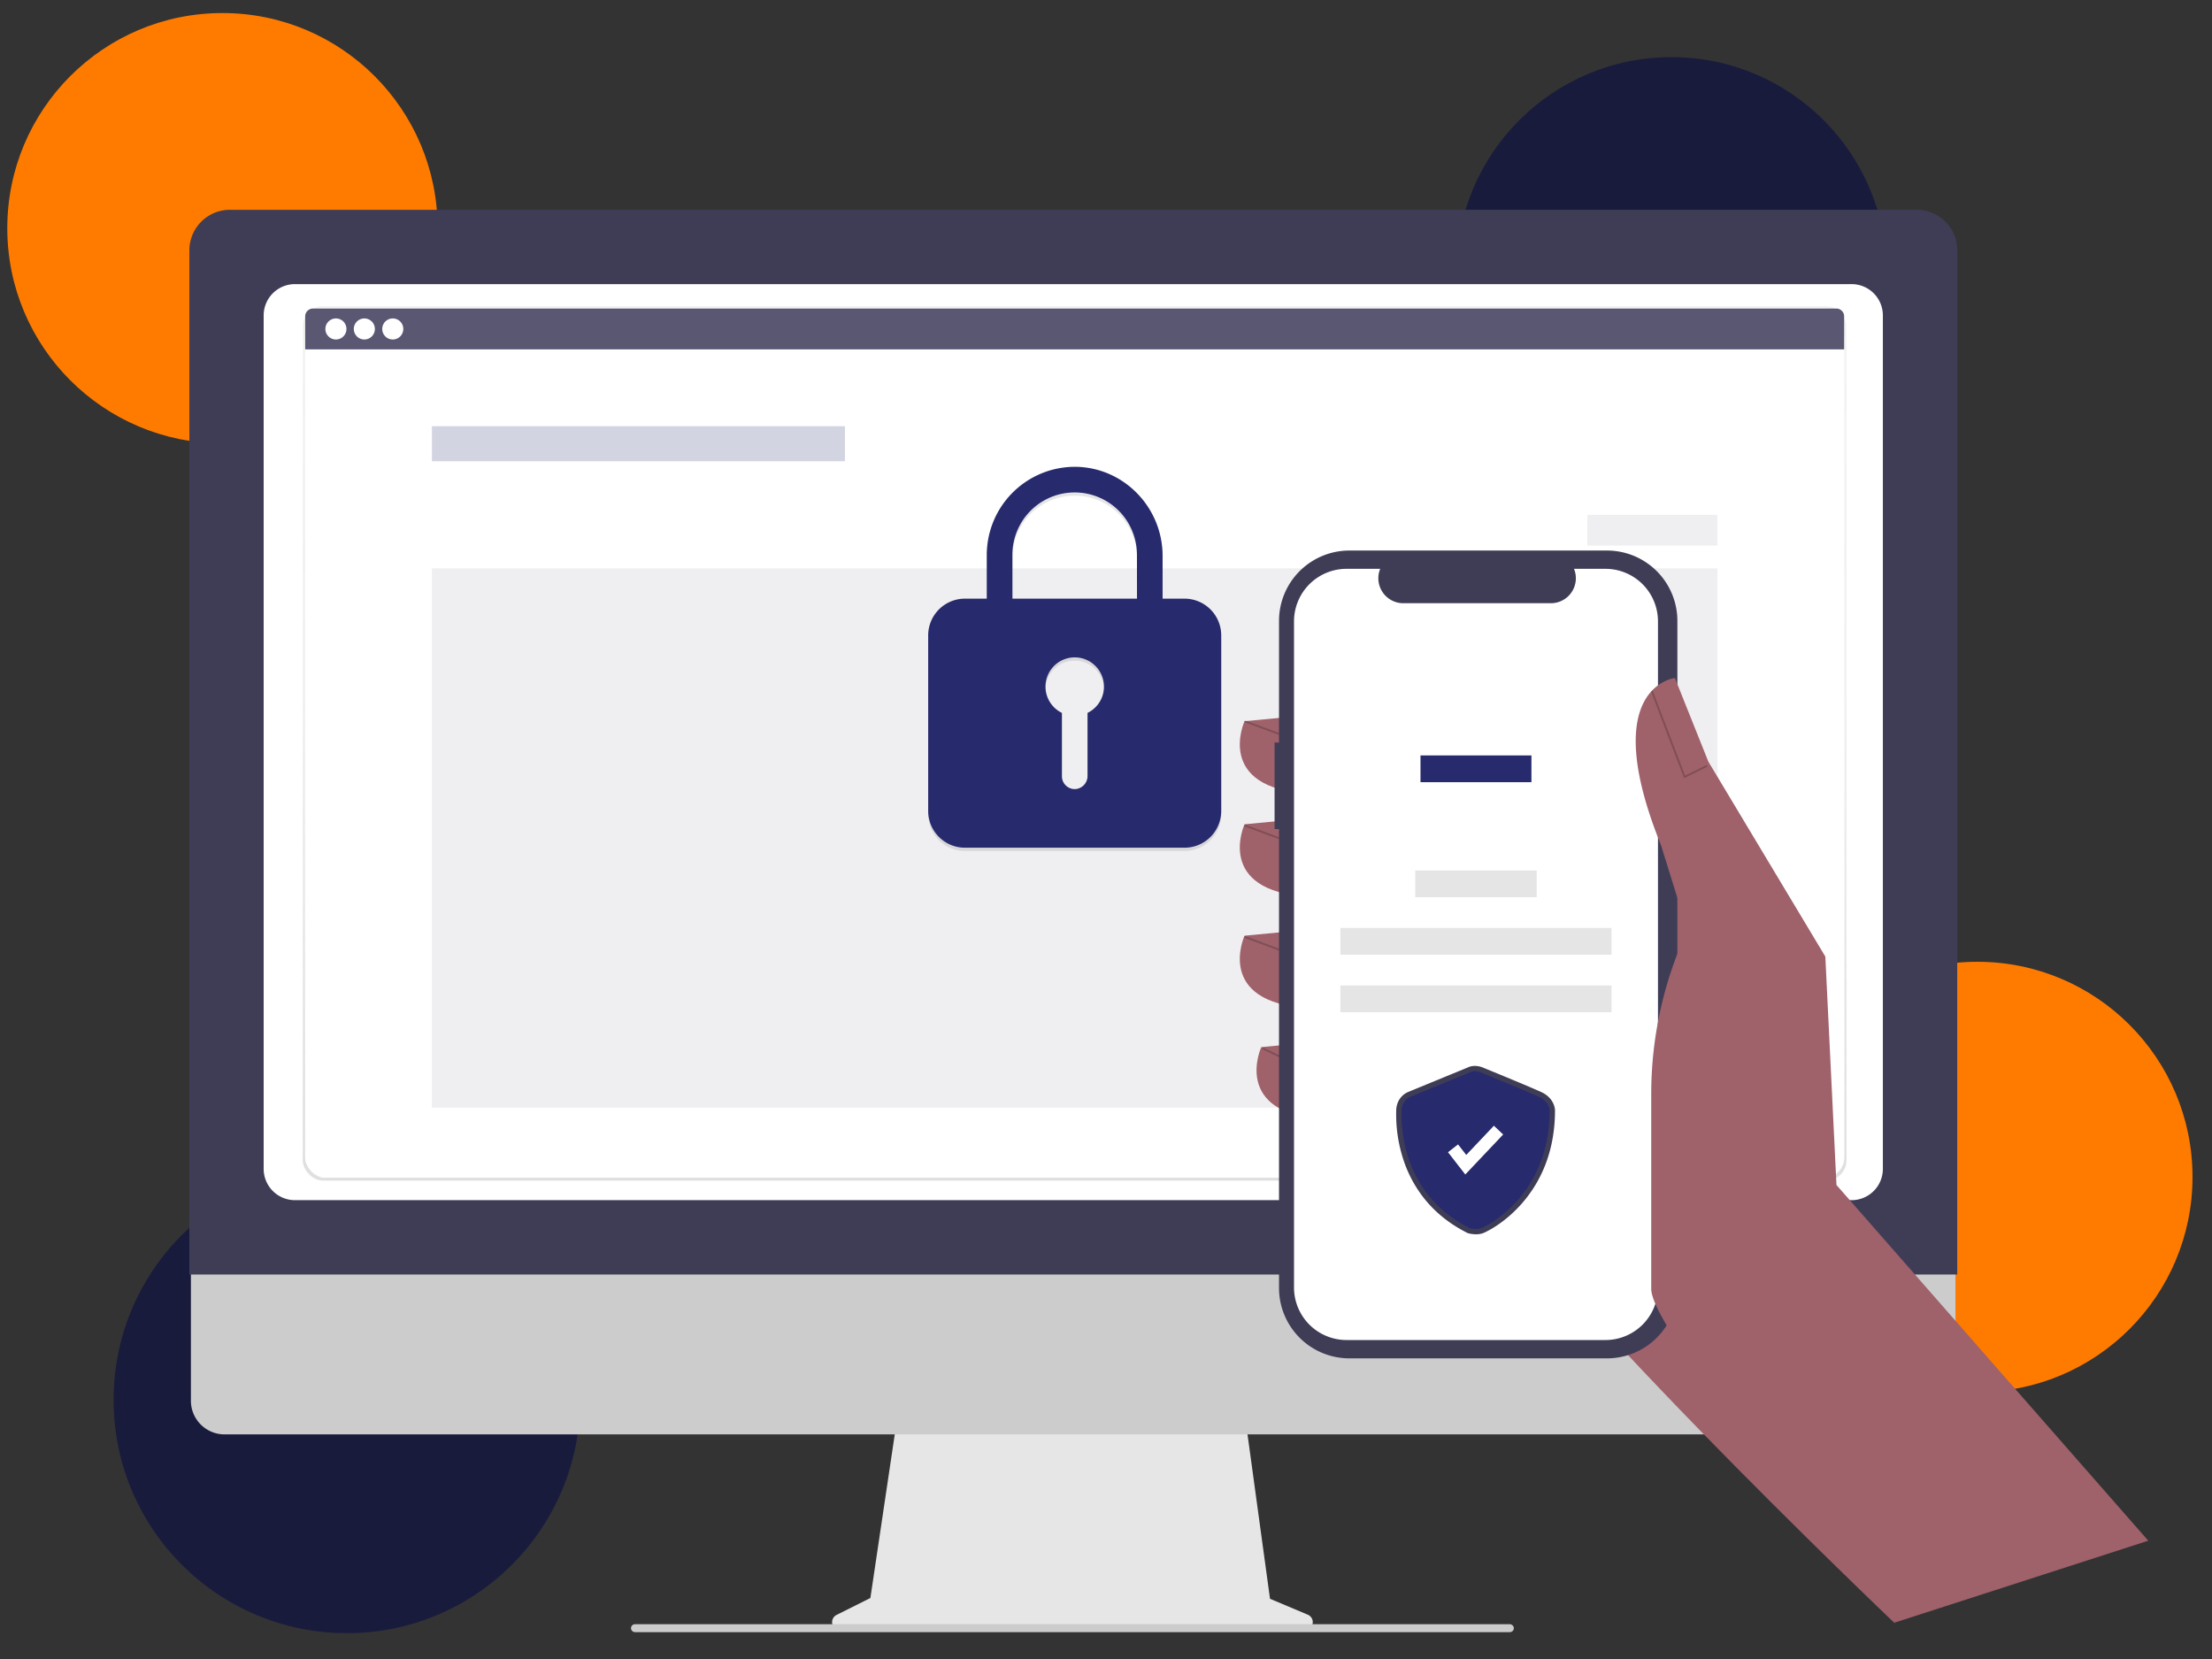 <?xml version="1.0" encoding="UTF-8" standalone="no" ?>
<!DOCTYPE svg PUBLIC "-//W3C//DTD SVG 1.1//EN" "http://www.w3.org/Graphics/SVG/1.1/DTD/svg11.dtd">
<svg xmlns="http://www.w3.org/2000/svg" xmlns:xlink="http://www.w3.org/1999/xlink" version="1.1" width="640" height="480" viewBox="0 0 640 480" xml:space="preserve">
<rect x="0" y="0" width="640" height="480" fill="#333333" stroke="none"/>
<desc>Created with Fabric.js 3.6.3</desc>
<defs>
</defs>
<g transform="matrix(0.75 0 0 0.75 318.61 238)"  >
<g style=""   >
		<g transform="matrix(1 0 0 1 -372 -262.3)"  >
<rect style="stroke: none; stroke-width: 1; stroke-dasharray: none; stroke-linecap: butt; stroke-dashoffset: 0; stroke-linejoin: miter; stroke-miterlimit: 4; fill: none; fill-rule: nonzero; opacity: 1;"  x="-50" y="-50" rx="0" ry="0" width="100" height="100" />
</g>
		<g transform="matrix(1 0 0 1 -339 -229.3)"  >
<circle style="stroke: none; stroke-width: 1; stroke-dasharray: none; stroke-linecap: butt; stroke-dashoffset: 0; stroke-linejoin: miter; stroke-miterlimit: 4; fill: rgb(255,123,0); fill-rule: nonzero; opacity: 1;"  cx="0" cy="0" r="83" />
</g>
		<g transform="matrix(1 0 0 1 338 136.7)"  >
<circle style="stroke: none; stroke-width: 1; stroke-dasharray: none; stroke-linecap: butt; stroke-dashoffset: 0; stroke-linejoin: miter; stroke-miterlimit: 4; fill: rgb(255,123,0); fill-rule: nonzero; opacity: 1;"  cx="0" cy="0" r="83" />
</g>
		<g transform="matrix(1 0 0 1 220 -212.3)"  >
<circle style="stroke: none; stroke-width: 1; stroke-dasharray: none; stroke-linecap: butt; stroke-dashoffset: 0; stroke-linejoin: miter; stroke-miterlimit: 4; fill: rgb(25,27,61); fill-rule: nonzero; opacity: 1;"  cx="0" cy="0" r="83" />
</g>
		<g transform="matrix(1 0 0 1 -291 222.7)"  >
<circle style="stroke: none; stroke-width: 1; stroke-dasharray: none; stroke-linecap: butt; stroke-dashoffset: 0; stroke-linejoin: miter; stroke-miterlimit: 4; fill: rgb(25,27,61); fill-rule: nonzero; opacity: 1;"  cx="0" cy="0" r="90" />
</g>
		<g transform="matrix(1 0 0 1 -11.1 268.91)"  >
<path style="stroke: none; stroke-width: 1; stroke-dasharray: none; stroke-linecap: butt; stroke-dashoffset: 0; stroke-linejoin: miter; stroke-miterlimit: 4; fill: rgb(230,230,230); fill-rule: nonzero; opacity: 1;"  transform=" translate(-410.9, -581.2)" d="M 501.716 617.871 l -14.592 -6.144 l -10.01 -73.151 H 343.809 l -10.85 72.853 l -13.055 6.527 a 3.1 3.1 0 0 0 1.387 5.873 H 500.513 A 3.1 3.1 0 0 0 501.716 617.871 z" stroke-linecap="round" />
</g>
		<g transform="matrix(1 0 0 1 -10.81 183.36)"  >
<path style="stroke: none; stroke-width: 1; stroke-dasharray: none; stroke-linecap: butt; stroke-dashoffset: 0; stroke-linejoin: miter; stroke-miterlimit: 4; fill: rgb(204,204,204); fill-rule: nonzero; opacity: 1;"  transform=" translate(-411.19, -495.65)" d="M 738.607 548.308 H 83.778 a 12.973 12.973 0 0 1 -12.944 -12.973 V 442.995 h 680.718 v 92.34 A 12.974 12.974 0 0 1 738.607 548.308 z" stroke-linecap="round" />
</g>
		<g transform="matrix(1 0 0 1 -10.76 -31.03)"  >
<path style="stroke: none; stroke-width: 1; stroke-dasharray: none; stroke-linecap: butt; stroke-dashoffset: 0; stroke-linejoin: miter; stroke-miterlimit: 4; fill: rgb(63,61,86); fill-rule: nonzero; opacity: 1;"  transform=" translate(-411.24, -281.27)" d="M 752.236 486.637 h -682 V 91.536 a 15.657 15.657 0 0 1 15.64 -15.639 H 736.596 a 15.657 15.657 0 0 1 15.64 15.639 z" stroke-linecap="round" />
</g>
		<g transform="matrix(1 0 0 1 -10.77 -31.03)"  >
<path style="stroke: none; stroke-width: 1; stroke-dasharray: none; stroke-linecap: butt; stroke-dashoffset: 0; stroke-linejoin: miter; stroke-miterlimit: 4; fill: rgb(255,255,255); fill-rule: nonzero; opacity: 1;"  transform=" translate(-411.24, -281.27)" d="M 711.503 457.96 H 110.969 a 12.07 12.07 0 0 1 -12.057 -12.057 V 116.63 a 12.071 12.071 0 0 1 12.057 -12.057 H 711.503 a 12.071 12.071 0 0 1 12.057 12.057 V 445.904 A 12.07 12.07 0 0 1 711.503 457.96 z" stroke-linecap="round" />
</g>
		<g transform="matrix(1 0 0 1 -11.1 310.77)"  >
<path style="stroke: none; stroke-width: 1; stroke-dasharray: none; stroke-linecap: butt; stroke-dashoffset: 0; stroke-linejoin: miter; stroke-miterlimit: 4; fill: rgb(204,204,204); fill-rule: nonzero; opacity: 1;"  transform=" translate(-410.9, -623.06)" d="M 579.656 624.592 l -337.448 0 a 1.567 1.567 0 0 1 -1.539 -1.134 a 1.529 1.529 0 0 1 1.477 -1.919 l 337.385 0 a 1.615 1.615 0 0 1 1.616 1.194 A 1.528 1.528 0 0 1 579.656 624.592 z" stroke-linecap="round" />
</g>
</g>
</g>
<g transform="matrix(0.47 0 0 0.47 302.21 230.6)"  >
<g style=""   >
		<g transform="matrix(1 0 0 1 -522.78 -359.95)"  >
<rect style="stroke: none; stroke-width: 1; stroke-dasharray: none; stroke-linecap: butt; stroke-dashoffset: 0; stroke-linejoin: miter; stroke-miterlimit: 4; fill: none; fill-rule: nonzero; opacity: 1;"  x="-50" y="-50" rx="0" ry="0" width="100" height="100" />
</g>
		<g transform="matrix(1 0 0 1 18.53 -33.03)"  >
<linearGradient id="SVGID_18" gradientUnits="objectBoundingBox" gradientTransform="matrix(1 0 0 1 0 0)"  x1="0.5" y1="1" x2="0.5" y2="0">
<stop offset="0%" style="stop-color:rgb(128,128,128);stop-opacity: 0.25"/>
<stop offset="54%" style="stop-color:rgb(128,128,128);stop-opacity: 0.12"/>
<stop offset="100%" style="stop-color:rgb(128,128,128);stop-opacity: 0.1"/>
</linearGradient>
<rect style="stroke: none; stroke-width: 1; stroke-dasharray: none; stroke-linecap: butt; stroke-dashoffset: 0; stroke-linejoin: miter; stroke-miterlimit: 4; fill: url(#SVGID_18); fill-rule: nonzero; opacity: 1;"  x="-475.165" y="-269.165" rx="12.49" ry="12.49" width="950.33" height="538.33" />
</g>
		<g transform="matrix(1 0 0 1 18.58 -30.14)"  >
<rect style="stroke: none; stroke-width: 1; stroke-dasharray: none; stroke-linecap: butt; stroke-dashoffset: 0; stroke-linejoin: miter; stroke-miterlimit: 4; fill: rgb(255,255,255); fill-rule: nonzero; opacity: 1;"  x="-473.71" y="-264.485" rx="12.49" ry="12.49" width="947.42" height="528.97" />
</g>
		<g transform="matrix(1 0 0 1 18.58 -30.14)"  >
<rect style="stroke: none; stroke-width: 1; stroke-dasharray: none; stroke-linecap: butt; stroke-dashoffset: 0; stroke-linejoin: miter; stroke-miterlimit: 4; fill: rgb(255,255,255); fill-rule: nonzero; opacity: 1;"  x="-473.71" y="-264.485" rx="12.49" ry="12.49" width="947.42" height="528.97" />
</g>
		<g transform="matrix(1 0 0 1 18.58 -30.14)"  >
<rect style="stroke: none; stroke-width: 1; stroke-dasharray: none; stroke-linecap: butt; stroke-dashoffset: 0; stroke-linejoin: miter; stroke-miterlimit: 4; fill: rgb(255,255,255); fill-rule: nonzero; opacity: 0.04;"  x="-473.71" y="-264.485" rx="12.49" ry="12.49" width="947.42" height="528.97" />
</g>
		<g transform="matrix(1 0 0 1 18.56 -288.13)"  >
<path style="stroke: none; stroke-width: 1; stroke-dasharray: none; stroke-linecap: butt; stroke-dashoffset: 0; stroke-linejoin: miter; stroke-miterlimit: 4; fill: rgb(90,87,115); fill-rule: nonzero; opacity: 1;"  transform=" translate(-591.34, -121.82)" d="M 1060.26 109.25 H 122.46 a 4.81 4.81 0 0 0 -4.81 4.81 v 20.33 H 1065.03 V 114.06 A 4.81 4.81 0 0 0 1060.26 109.25 z" stroke-linecap="round" />
</g>
		<g transform="matrix(1 0 0 1 -436.21 -288.13)"  >
<circle style="stroke: none; stroke-width: 1; stroke-dasharray: none; stroke-linecap: butt; stroke-dashoffset: 0; stroke-linejoin: miter; stroke-miterlimit: 4; fill: rgb(255,255,255); fill-rule: nonzero; opacity: 1;"  cx="0" cy="0" r="6.5" />
</g>
		<g transform="matrix(1 0 0 1 -418.71 -288.13)"  >
<circle style="stroke: none; stroke-width: 1; stroke-dasharray: none; stroke-linecap: butt; stroke-dashoffset: 0; stroke-linejoin: miter; stroke-miterlimit: 4; fill: rgb(255,255,255); fill-rule: nonzero; opacity: 1;"  cx="0" cy="0" r="6.5" />
</g>
		<g transform="matrix(1 0 0 1 -401.21 -288.13)"  >
<circle style="stroke: none; stroke-width: 1; stroke-dasharray: none; stroke-linecap: butt; stroke-dashoffset: 0; stroke-linejoin: miter; stroke-miterlimit: 4; fill: rgb(255,255,255); fill-rule: nonzero; opacity: 1;"  cx="0" cy="0" r="6.5" />
</g>
		<g transform="matrix(1 0 0 1 -249.98 -217.49)"  >
<rect style="stroke: none; stroke-width: 1; stroke-dasharray: none; stroke-linecap: butt; stroke-dashoffset: 0; stroke-linejoin: miter; stroke-miterlimit: 4; fill: rgb(39,43,109); fill-rule: nonzero; opacity: 0.2;"  x="-127.125" y="-10.79" rx="0" ry="0" width="254.25" height="21.58" />
</g>
		<g transform="matrix(1 0 0 1 18.58 25.23)"  >
<rect style="stroke: none; stroke-width: 1; stroke-dasharray: none; stroke-linecap: butt; stroke-dashoffset: 0; stroke-linejoin: miter; stroke-miterlimit: 4; fill: rgb(90,87,115); fill-rule: nonzero; opacity: 0.1;"  x="-395.68" y="-165.98" rx="0" ry="0" width="791.36" height="331.96" />
</g>
		<g transform="matrix(1 0 0 1 18.59 -84.03)"  >
<path style="stroke: none; stroke-width: 1; stroke-dasharray: none; stroke-linecap: butt; stroke-dashoffset: 0; stroke-linejoin: miter; stroke-miterlimit: 4; fill: rgb(0,0,0); fill-rule: nonzero; opacity: 0.1;"  transform=" translate(-591.38, -325.93)" d="M 659.03 289.85 H 645.48 V 263.53 c 0 -29.7 -23.68 -54.39 -53.38 -54.84 a 54.28 54.28 0 0 0 -54.85 54.11 v 27.05 H 523.73 a 22.62 22.62 0 0 0 -22.55 22.55 V 420.62 a 22.62 22.62 0 0 0 22.55 22.55 H 659.03 a 22.61 22.61 0 0 0 22.54 -22.55 V 312.4 A 22.61 22.61 0 0 0 659.03 289.85 z m -59.75 70.35 V 398.96 a 8.09 8.09 0 0 1 -7.5 8.12 a 7.91 7.91 0 0 1 -8.28 -7.9 v -39 a 18 18 0 1 1 15.78 0 z m 30.44 -70.35 H 553.03 V 262.8 a 38.33 38.33 0 0 1 76.66 0 z" stroke-linecap="round" />
</g>
		<g transform="matrix(1 0 0 1 18.59 -86.03)"  >
<path style="stroke: none; stroke-width: 1; stroke-dasharray: none; stroke-linecap: butt; stroke-dashoffset: 0; stroke-linejoin: miter; stroke-miterlimit: 4; fill: rgb(39,43,109); fill-rule: nonzero; opacity: 1;"  transform=" translate(-591.38, -323.93)" d="M 659.03 287.85 H 645.48 V 261.53 c 0 -29.7 -23.68 -54.39 -53.38 -54.84 a 54.28 54.28 0 0 0 -54.85 54.11 v 27.05 H 523.73 a 22.62 22.62 0 0 0 -22.55 22.55 V 418.62 a 22.62 22.62 0 0 0 22.55 22.55 H 659.03 a 22.61 22.61 0 0 0 22.54 -22.55 V 310.4 A 22.61 22.61 0 0 0 659.03 287.85 z m -59.75 70.35 V 396.96 a 8.09 8.09 0 0 1 -7.5 8.12 a 7.91 7.91 0 0 1 -8.28 -7.9 v -39 a 18 18 0 1 1 15.78 0 z m 30.44 -70.35 H 553.03 V 260.8 a 38.33 38.33 0 0 1 76.66 0 z" stroke-linecap="round" />
</g>
		<g transform="matrix(1 0 0 1 374.21 -164.24)"  >
<rect style="stroke: none; stroke-width: 1; stroke-dasharray: none; stroke-linecap: butt; stroke-dashoffset: 0; stroke-linejoin: miter; stroke-miterlimit: 4; fill: rgb(90,87,115); fill-rule: nonzero; opacity: 0.1;"  x="-40.05" y="-9.455" rx="0" ry="0" width="80.1" height="18.91" />
</g>
		<g transform="matrix(1 0 0 1 291.24 45.11)"  >
<path style="stroke: none; stroke-width: 1; stroke-dasharray: none; stroke-linecap: butt; stroke-dashoffset: 0; stroke-linejoin: miter; stroke-miterlimit: 4; fill: rgb(0,0,0); fill-rule: nonzero; opacity: 0.1;"  transform=" translate(-864.02, -455.06)" d="M 864.4 453.06 v 0 a 23.25 23.25 0 0 1 -0.57 4 c 0 -0.37 0 -0.58 -0.08 -0.61 C 863.45 456.37 863.81 454.84 864.4 453.06 z" stroke-linecap="round" />
</g>
</g>
</g>
<g transform="matrix(0.52 0 0 0.52 490.14 314.49)"  >
<g style=""   >
		<g transform="matrix(1 0 0 1 -202.73 -248.47)"  >
<rect style="stroke: none; stroke-width: 1; stroke-dasharray: none; stroke-linecap: butt; stroke-dashoffset: 0; stroke-linejoin: miter; stroke-miterlimit: 4; fill: none; fill-rule: nonzero; opacity: 1;"  x="-50" y="-50" rx="0" ry="0" width="100" height="100" />
</g>
		<g transform="matrix(1 0 0 1 -11.04 66.08)"  >
<path style="stroke: none; stroke-width: 1; stroke-dasharray: none; stroke-linecap: butt; stroke-dashoffset: 0; stroke-linejoin: miter; stroke-miterlimit: 4; fill: rgb(159,97,106); fill-rule: nonzero; opacity: 1;"  transform=" translate(-241.69, -364.56)" d="M 359.466 500.945 l 5 96 S 152.972 395.651 126.624 336.754 S 149.872 132.167 149.872 132.167 l 110.043 60.446 z" stroke-linecap="round" />
</g>
		<g transform="matrix(1 0 0 1 -233.59 -184.9)"  >
<path style="stroke: none; stroke-width: 1; stroke-dasharray: none; stroke-linecap: butt; stroke-dashoffset: 0; stroke-linejoin: miter; stroke-miterlimit: 4; fill: rgb(159,97,106); fill-rule: nonzero; opacity: 1;"  transform=" translate(-19.14, -113.57)" d="M 35.179 91.869 l -32.548 3.1 s -17.049 37.198 35.648 40.298 z" stroke-linecap="round" />
</g>
		<g transform="matrix(1 0 0 1 -233.59 -127.56)"  >
<path style="stroke: none; stroke-width: 1; stroke-dasharray: none; stroke-linecap: butt; stroke-dashoffset: 0; stroke-linejoin: miter; stroke-miterlimit: 4; fill: rgb(159,97,106); fill-rule: nonzero; opacity: 1;"  transform=" translate(-19.14, -170.91)" d="M 35.179 149.216 l -32.548 3.1 s -17.049 37.198 35.648 40.298 z" stroke-linecap="round" />
</g>
		<g transform="matrix(1 0 0 1 -233.59 -65.56)"  >
<path style="stroke: none; stroke-width: 1; stroke-dasharray: none; stroke-linecap: butt; stroke-dashoffset: 0; stroke-linejoin: miter; stroke-miterlimit: 4; fill: rgb(159,97,106); fill-rule: nonzero; opacity: 1;"  transform=" translate(-19.14, -232.91)" d="M 35.179 211.212 l -32.548 3.1 s -17.049 37.198 35.648 40.298 z" stroke-linecap="round" />
</g>
		<g transform="matrix(1 0 0 1 -224.29 -3.56)"  >
<path style="stroke: none; stroke-width: 1; stroke-dasharray: none; stroke-linecap: butt; stroke-dashoffset: 0; stroke-linejoin: miter; stroke-miterlimit: 4; fill: rgb(159,97,106); fill-rule: nonzero; opacity: 1;"  transform=" translate(-28.44, -294.91)" d="M 44.479 273.208 l -32.548 3.1 s -17.049 37.198 35.648 40.298 z" stroke-linecap="round" />
</g>
		<g transform="matrix(1 0 0 1 -121.34 -73.73)"  >
<path style="stroke: none; stroke-width: 1; stroke-dasharray: none; stroke-linecap: butt; stroke-dashoffset: 0; stroke-linejoin: miter; stroke-miterlimit: 4; fill: rgb(63,61,86); fill-rule: nonzero; opacity: 1;"  transform=" translate(-131.39, -224.74)" d="M 19.334 106.813 h 2.47 V 39.157 a 39.157 39.157 0 0 1 39.157 -39.157 H 204.298 a 39.157 39.157 0 0 1 39.157 39.157 V 410.321 a 39.157 39.157 0 0 1 -39.157 39.157 H 60.961 a 39.157 39.157 0 0 1 -39.157 -39.157 V 154.971 h -2.47 z" stroke-linecap="round" />
</g>
		<g transform="matrix(1 0 0 1 -121.33 -73.74)"  >
<path style="stroke: none; stroke-width: 1; stroke-dasharray: none; stroke-linecap: butt; stroke-dashoffset: 0; stroke-linejoin: miter; stroke-miterlimit: 4; fill: rgb(255,255,255); fill-rule: nonzero; opacity: 1;"  transform=" translate(-131.39, -224.74)" d="M 59.381 10.187 h 18.71 a 13.893 13.893 0 0 0 12.863 19.14 h 82.116 a 13.893 13.893 0 0 0 12.863 -19.14 h 17.475 a 29.242 29.242 0 0 1 29.242 29.242 V 410.049 a 29.242 29.242 0 0 1 -29.242 29.242 H 59.381 a 29.242 29.242 0 0 1 -29.242 -29.242 h 0 V 39.429 A 29.242 29.242 0 0 1 59.381 10.187 z" stroke-linecap="round" />
</g>
		<g transform="matrix(1 0 0 1 -121.34 -177.02)"  >
<rect style="stroke: none; stroke-width: 1; stroke-dasharray: none; stroke-linecap: butt; stroke-dashoffset: 0; stroke-linejoin: miter; stroke-miterlimit: 4; fill: rgb(39,43,109); fill-rule: nonzero; opacity: 1;"  x="-30.86" y="-7.445" rx="0" ry="0" width="61.72" height="14.89" />
</g>
		<g transform="matrix(1 0 0 1 -121.33 -113.01)"  >
<rect style="stroke: none; stroke-width: 1; stroke-dasharray: none; stroke-linecap: butt; stroke-dashoffset: 0; stroke-linejoin: miter; stroke-miterlimit: 4; fill: rgb(229,229,229); fill-rule: nonzero; opacity: 1;"  x="-33.795" y="-7.445" rx="0" ry="0" width="67.59" height="14.89" />
</g>
		<g transform="matrix(1 0 0 1 -121.34 -81.03)"  >
<rect style="stroke: none; stroke-width: 1; stroke-dasharray: none; stroke-linecap: butt; stroke-dashoffset: 0; stroke-linejoin: miter; stroke-miterlimit: 4; fill: rgb(229,229,229); fill-rule: nonzero; opacity: 1;"  x="-75.43" y="-7.445" rx="0" ry="0" width="150.86" height="14.89" />
</g>
		<g transform="matrix(1 0 0 1 -121.34 -49.03)"  >
<rect style="stroke: none; stroke-width: 1; stroke-dasharray: none; stroke-linecap: butt; stroke-dashoffset: 0; stroke-linejoin: miter; stroke-miterlimit: 4; fill: rgb(229,229,229); fill-rule: nonzero; opacity: 1;"  x="-75.43" y="-7.445" rx="0" ry="0" width="150.86" height="14.89" />
</g>
		<g transform="matrix(1 0 0 1 110.14 35.22)"  >
<path style="stroke: none; stroke-width: 1; stroke-dasharray: none; stroke-linecap: butt; stroke-dashoffset: 0; stroke-linejoin: miter; stroke-miterlimit: 4; fill: rgb(159,97,106); fill-rule: nonzero; opacity: 1;"  transform=" translate(-362.88, -333.7)" d="M 505.466 550.945 l -173.48 -197.917 l -6.2 -127.092 l -65.096 -108.493 l -18.599 -46.497 s -43.397 4.65 -7.75 92.994 l 14.724 47.272 l 0 0 a 216.674 216.674 0 0 0 -20.149 91.244 v 108.324 c 0 25.507 121.55 164.443 135.699 185.666 l 0 0 z" stroke-linecap="round" />
</g>
		<g transform="matrix(1 0 0 1 -8.29 -196.19)"  >
<polygon style="stroke: none; stroke-width: 1; stroke-dasharray: none; stroke-linecap: butt; stroke-dashoffset: 0; stroke-linejoin: miter; stroke-miterlimit: 4; fill: rgb(0,0,0); fill-rule: nonzero; opacity: 0.2;"  points="2.75,24.35 15.69,17.99 15.25,17.09 3.29,22.97 -14.76,-24.35 -15.69,-23.99 2.75,24.35 " />
</g>
		<g transform="matrix(0.35 -0.94 0.94 0.35 -240.52 -199.97)"  >
<rect style="stroke: none; stroke-width: 1; stroke-dasharray: none; stroke-linecap: butt; stroke-dashoffset: 0; stroke-linejoin: miter; stroke-miterlimit: 4; fill: rgb(0,0,0); fill-rule: nonzero; opacity: 0.2;"  x="-0.5" y="-10.215" rx="0" ry="0" width="1" height="20.43" />
</g>
		<g transform="matrix(0.35 -0.94 0.94 0.35 -240.52 -141.97)"  >
<rect style="stroke: none; stroke-width: 1; stroke-dasharray: none; stroke-linecap: butt; stroke-dashoffset: 0; stroke-linejoin: miter; stroke-miterlimit: 4; fill: rgb(0,0,0); fill-rule: nonzero; opacity: 0.2;"  x="-0.5" y="-10.215" rx="0" ry="0" width="1" height="20.43" />
</g>
		<g transform="matrix(0.35 -0.94 0.94 0.35 -240.52 -79.97)"  >
<rect style="stroke: none; stroke-width: 1; stroke-dasharray: none; stroke-linecap: butt; stroke-dashoffset: 0; stroke-linejoin: miter; stroke-miterlimit: 4; fill: rgb(0,0,0); fill-rule: nonzero; opacity: 0.2;"  x="-0.5" y="-10.215" rx="0" ry="0" width="1" height="20.43" />
</g>
		<g transform="matrix(0.43 -0.9 0.9 0.43 -235.43 -19.27)"  >
<rect style="stroke: none; stroke-width: 1; stroke-dasharray: none; stroke-linecap: butt; stroke-dashoffset: 0; stroke-linejoin: miter; stroke-miterlimit: 4; fill: rgb(0,0,0); fill-rule: nonzero; opacity: 0.2;"  x="-0.5" y="-5.175" rx="0" ry="0" width="1" height="10.35" />
</g>
</g>
</g>
<g transform="matrix(0.12 0 0 0.12 426.93 332.76)"  >
<g style=""   >
		<g transform="matrix(1 0 0 1 -359.54 -242)"  >
<rect style="stroke: none; stroke-width: 1; stroke-dasharray: none; stroke-linecap: butt; stroke-dashoffset: 0; stroke-linejoin: miter; stroke-miterlimit: 4; fill: none; fill-rule: nonzero; opacity: 1;"  x="-50" y="-50" rx="0" ry="0" width="100" height="100" />
</g>
		<g transform="matrix(1 0 0 1 0 0)"  >
<path style="stroke: none; stroke-width: 1; stroke-dasharray: none; stroke-linecap: butt; stroke-dashoffset: 0; stroke-linejoin: miter; stroke-miterlimit: 4; fill: rgb(63,61,86); fill-rule: nonzero; opacity: 1;"  transform=" translate(-409.54, -292)" d="M 410.638 494.957 a 75.19 75.19 0 0 1 -18.64 -2.411 l -1.2 -0.332 l -1.113 -0.558 c -40.242 -20.177 -74.192 -46.827 -100.907 -79.211 a 299.865 299.865 0 0 1 -50.949 -90.47 a 348.21 348.21 0 0 1 -19.691 -122.665 c 0.017 -0.876 0.031 -1.553 0.031 -2.019 c 0 -20.289 11.262 -38.091 28.691 -45.354 c 13.339 -5.558 134.455 -55.305 143.206 -58.9 c 16.48 -8.258 34.062 -1.365 36.876 -0.16 c 6.311 2.58 118.275 48.375 142.471 59.896 c 24.936 11.874 31.589 33.206 31.589 43.938 c 0 48.588 -8.415 93.998 -25.011 134.967 a 312.517 312.517 0 0 1 -56.162 90.511 c -45.847 51.594 -91.706 69.884 -92.148 70.045 A 50.11 50.11 0 0 1 410.638 494.957 z m -10.785 -26.714 c 3.976 0.891 13.129 2.228 19.096 0.052 c 7.579 -2.764 45.962 -22.668 81.83 -63.032 c 49.557 -55.769 74.702 -125.875 74.739 -208.372 c -0.089 -1.671 -1.275 -13.592 -17.062 -21.109 C 534.731 164.484 418.354 116.898 417.181 116.418 l -0.322 -0.136 c -2.439 -1.022 -10.201 -3.175 -15.551 -0.371 l -1.071 0.499 c -1.297 0.533 -129.863 53.338 -143.575 59.051 c -9.592 3.997 -13.009 13.897 -13.009 21.83 c 0 0.58 -0.015 1.423 -0.036 2.513 C 242.522 256.251 255.584 395.15 399.854 468.243 z" stroke-linecap="round" />
</g>
		<g transform="matrix(1 0 0 1 0 0)"  >
<path style="stroke: none; stroke-width: 1; stroke-dasharray: none; stroke-linecap: butt; stroke-dashoffset: 0; stroke-linejoin: miter; stroke-miterlimit: 4; fill: rgb(39,43,109); fill-rule: nonzero; opacity: 1;"  transform=" translate(-409.54, -292)" d="M 395.405 104.619 S 265.67 157.903 251.77 163.694 s -20.85 19.692 -20.85 33.592 S 220.495 392.565 395.405 480.26 c 0 0 15.875 4.392 27.919 0 s 164.945 -78.526 164.945 -283.553 c 0 0 0 -20.85 -24.325 -32.434 s -141.934 -59.655 -141.934 -59.655 S 407.567 98.248 395.405 104.619 z" stroke-linecap="round" />
</g>
		<g transform="matrix(1 0 0 1 0 0)"  >
<polygon style="stroke: none; stroke-width: 1; stroke-dasharray: none; stroke-linecap: butt; stroke-dashoffset: 0; stroke-linejoin: miter; stroke-miterlimit: 4; fill: rgb(255,255,255); fill-rule: nonzero; opacity: 1;"  points="-24.8,58.75 -66.49,5.13 -42.25,-13.72 -22.5,11.66 44.19,-58.75 66.49,-37.62 -24.8,58.75 " />
</g>
</g>
</g>
</svg>